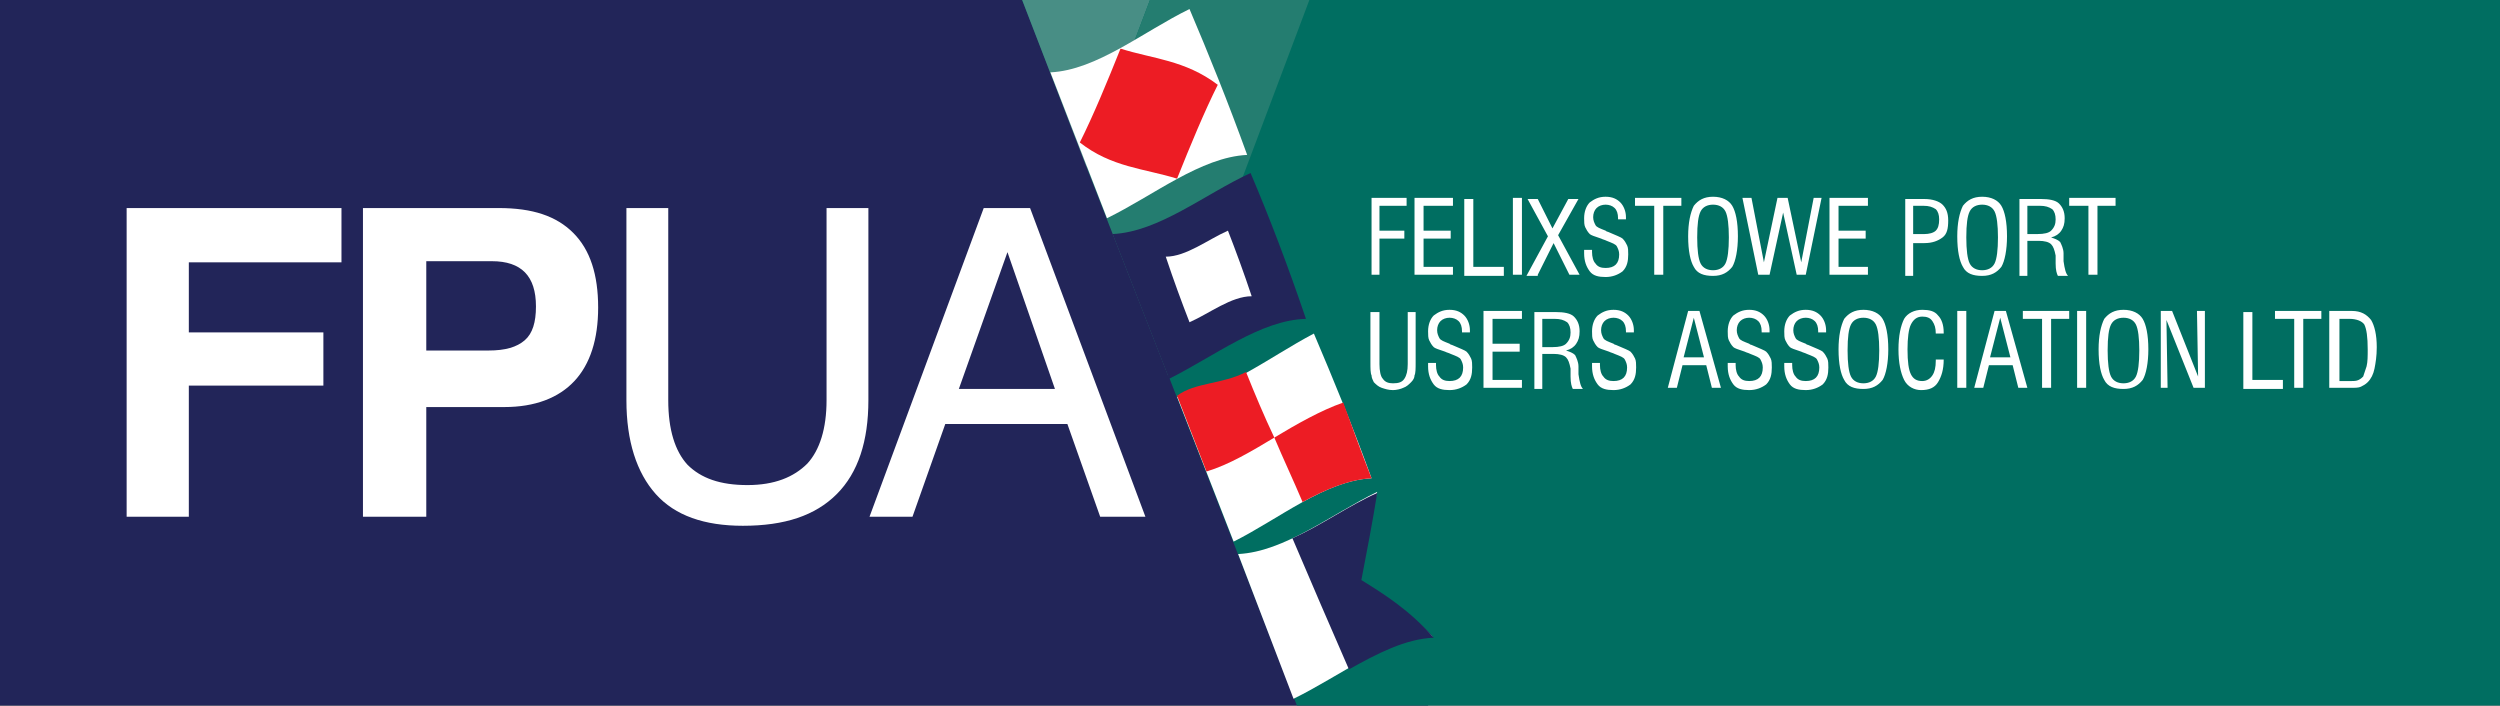 <?xml version="1.0" encoding="UTF-8"?> <!-- Generator: Adobe Illustrator 25.0.0, SVG Export Plug-In . SVG Version: 6.00 Build 0) --> <svg xmlns="http://www.w3.org/2000/svg" xmlns:xlink="http://www.w3.org/1999/xlink" version="1.1" id="Layer_1" x="0px" y="0px" viewBox="0 0 221.1 62.4" style="enable-background:new 0 0 221.1 62.4;" xml:space="preserve"><rect x="0" y="0" width="221.1" height="62.4" fill="#333333" stroke="none"/> <style type="text/css"> .st0{fill:#222559;} .st1{fill:#006E61;} .st2{fill:#488E85;} .st3{fill:#247D70;} .st4{clip-path:url(#SVGID_2_);fill:#FFFFFF;} .st5{clip-path:url(#SVGID_2_);fill:#222559;} .st6{clip-path:url(#SVGID_2_);fill:#ED1C24;} .st7{fill:#FFFFFF;} </style> <rect y="0" class="st0" width="126.3" height="62.4"></rect> <polygon class="st1" points="90.4,0 114.7,62.4 221.1,62.4 221.1,0 "></polygon> <polygon class="st2" points="90.4,0 96.1,14.8 101.7,0 "></polygon> <polygon class="st3" points="101.7,0 96.1,14.8 103.3,33.2 115.8,0 "></polygon> <g> <defs> <rect id="SVGID_1_" y="0" width="221.1" height="62.4"></rect> </defs> <clipPath id="SVGID_2_"> <use xlink:href="#SVGID_1_" style="overflow:visible;"></use> </clipPath> <path class="st4" d="M109.5,49c4.1-0.2,8.2-3.5,12.3-5.5c-0.7,2.6-1.3,5.3-2,8c2.3,1.1,4.6,2.5,6.9,4.8c-4.1,0.2-8.2,3.5-12.3,5.5 L109.5,49L109.5,49z"></path> <path class="st5" d="M114.3,47.6c1.7,4,3.3,7.7,5,11.6c2.5-1.4,5-2.7,7.5-2.8c-2.1-2.4-4.3-3.8-6.4-5.1c0.5-2.6,1-5.2,1.4-7.7 C119.3,44.7,116.8,46.5,114.3,47.6"></path> <path class="st5" d="M115.5,28.2c-4,0.1-8.1,3.3-12.1,5.3l-5-12.8c4.1-0.2,8.1-3.5,12.2-5.4C112.3,19.3,113.9,23.5,115.5,28.2"></path> <path class="st4" d="M121.3,42.3c-4.1,0.2-8.2,3.6-12.2,5.6l-5-12.8c4-0.2,8.1-3.5,12.1-5.6C117.9,33.5,119.6,37.6,121.3,42.3"></path> <path class="st6" d="M112.7,38.7c-2,1.2-4,2.4-6,3l-2.6-6.7c1.6-1.2,4-1,6.1-2.1C111,34.9,111.8,36.8,112.7,38.7"></path> <path class="st6" d="M121.3,42.3c-2,0.1-4.1,1-6.1,2.1c-0.8-1.9-1.7-3.8-2.5-5.7c2-1.2,4.1-2.4,6.1-3.1 C119.6,37.8,120.4,40,121.3,42.3"></path> <path class="st4" d="M110.7,26.2c-1.8,0-3.7,1.5-5.5,2.3c-0.7-1.8-1.4-3.7-2.1-5.8c1.8,0,3.7-1.5,5.5-2.3 C109.3,22.2,110,24.1,110.7,26.2"></path> <path class="st4" d="M110.3,13.7c-4.1,0.2-8.3,3.6-12.4,5.6l-5-12.9c4.1-0.2,8.2-3.6,12.3-5.6C106.9,4.8,108.6,9,110.3,13.7"></path> <path class="st6" d="M107.7,7.5c-1.2,2.4-2.4,5.3-3.6,8.3c-2.9-0.9-5.8-1-8.6-3.2c1.2-2.4,2.4-5.3,3.6-8.3 C101.9,5.2,104.8,5.3,107.7,7.5"></path> </g> <path class="st7" d="M37.7,36h6.9c2.7,0,4.8-0.8,6.2-2.3c1.4-1.5,2.1-3.7,2.1-6.5c0-2.9-0.7-5.1-2.2-6.6s-3.6-2.2-6.6-2.2H32.1v27.3 h5.6V36z M37.7,31v-7.9h5.8c2.6,0,3.9,1.3,3.9,4c0,1.4-0.3,2.4-1,3c-0.7,0.6-1.7,0.9-3.2,0.9H37.7z M11.2,45.7h5.5V34.1h11.9v-4.7 H16.7v-6.2h13.5v-4.8H11.2V45.7z"></path> <path class="st7" d="M80.7,45.7l2.9-8.2h10.8l2.9,8.2h4L91.1,18.4H87L76.9,45.7H80.7z M89.1,22.3l4.2,12.1h-8.5L89.1,22.3z M58,43.7 c1.7,1.9,4.3,2.8,7.7,2.8c3.7,0,6.4-0.9,8.3-2.8c1.9-1.9,2.8-4.7,2.8-8.3v-17h-3.7v17c0,2.5-0.6,4.4-1.7,5.6 c-1.2,1.2-2.9,1.9-5.3,1.9c-2.4,0-4.1-0.6-5.3-1.8c-1.1-1.2-1.7-3.1-1.7-5.7v-17h-3.7v17C55.4,39,56.3,41.8,58,43.7"></path> <path class="st7" d="M185.5,24.3v-6.1h1.6v-0.7H183v0.7h1.7v6.1H185.5z M179.3,24.3v-3h1c0.5,0,0.9,0.1,1.1,0.3 c0.2,0.2,0.3,0.5,0.4,1c0,0.2,0,0.4,0,0.7c0,0.6,0.1,0.9,0.2,1.1h0.9c-0.2-0.2-0.3-0.6-0.4-1.3c0-0.3,0-0.5,0-0.7 c0-0.4-0.2-0.8-0.3-1c-0.2-0.2-0.5-0.3-0.8-0.4c0.4-0.1,0.7-0.3,0.9-0.6c0.2-0.3,0.3-0.6,0.3-1.1c0-0.6-0.2-1-0.5-1.3 c-0.3-0.3-0.9-0.4-1.6-0.4h-1.9v6.8H179.3z M179.3,18.2h1.1c0.5,0,0.8,0.1,1.1,0.3c0.2,0.2,0.3,0.5,0.3,0.9c0,0.4-0.1,0.7-0.4,1 c-0.2,0.2-0.6,0.3-1.2,0.3h-0.9V18.2z M173.6,23.6c0.3,0.6,0.9,0.8,1.7,0.8c0.8,0,1.3-0.3,1.7-0.8c0.3-0.5,0.5-1.5,0.5-2.7 c0-1.3-0.2-2.2-0.5-2.7c-0.3-0.5-0.9-0.8-1.7-0.8c-0.8,0-1.3,0.3-1.7,0.8c-0.3,0.6-0.5,1.5-0.5,2.7 C173.1,22.2,173.3,23.1,173.6,23.6 M174.2,18.7c0.2-0.4,0.6-0.6,1.1-0.6c0.5,0,0.9,0.2,1.1,0.6s0.3,1.2,0.3,2.3 c0,1.1-0.1,1.9-0.3,2.3c-0.2,0.4-0.6,0.6-1.1,0.6c-0.5,0-0.9-0.2-1.1-0.6c-0.2-0.4-0.3-1.2-0.3-2.3C173.9,19.8,174,19.1,174.2,18.7 M169.2,24.3v-2.8h1c0.7,0,1.2-0.2,1.6-0.5c0.4-0.3,0.5-0.8,0.5-1.5c0-0.7-0.2-1.1-0.5-1.4c-0.3-0.3-0.9-0.5-1.6-0.5h-1.7v6.8H169.2 z M169.2,18.2h0.9c0.5,0,0.8,0.1,1.1,0.3c0.2,0.2,0.3,0.5,0.3,0.9c0,0.5-0.1,0.8-0.3,1c-0.2,0.2-0.6,0.3-1,0.3h-1V18.2z M165.2,24.3 v-0.7h-2.6v-2.5h2.4v-0.7h-2.4v-2.2h2.6v-0.7h-3.4v6.8H165.2z M156.5,24.3l1.2-5.5l1.2,5.5h0.8l1.4-6.8h-0.7l-1.1,5.7l-1.2-5.7h-0.9 l-1.2,5.7l-1.1-5.7h-0.8l1.4,6.8H156.5z M149.8,23.6c0.3,0.6,0.9,0.8,1.7,0.8c0.8,0,1.3-0.3,1.7-0.8c0.3-0.5,0.5-1.5,0.5-2.7 c0-1.3-0.2-2.2-0.5-2.7c-0.3-0.5-0.9-0.8-1.7-0.8c-0.8,0-1.3,0.3-1.7,0.8c-0.3,0.6-0.5,1.5-0.5,2.7 C149.3,22.2,149.5,23.1,149.8,23.6 M150.4,18.7c0.2-0.4,0.6-0.6,1.1-0.6c0.5,0,0.9,0.2,1.1,0.6c0.2,0.4,0.3,1.2,0.3,2.3 c0,1.1-0.1,1.9-0.3,2.3c-0.2,0.4-0.6,0.6-1.1,0.6c-0.5,0-0.9-0.2-1.1-0.6c-0.2-0.4-0.3-1.2-0.3-2.3 C150.1,19.8,150.2,19.1,150.4,18.7 M147.1,24.3v-6.1h1.6v-0.7h-4.1v0.7h1.7v6.1H147.1z M140.1,22.3l0,0.1c0,0.7,0.2,1.2,0.5,1.6 c0.3,0.4,0.8,0.5,1.4,0.5c0.6,0,1.1-0.2,1.5-0.5c0.4-0.4,0.5-0.9,0.5-1.5c0-0.3,0-0.6-0.1-0.8c-0.1-0.2-0.2-0.4-0.4-0.6 c-0.1-0.1-0.6-0.3-1.3-0.6c-0.1,0-0.2-0.1-0.2-0.1c-0.5-0.2-0.8-0.3-0.9-0.5c-0.1-0.2-0.2-0.4-0.2-0.7c0-0.3,0.1-0.6,0.3-0.8 c0.2-0.2,0.5-0.3,0.8-0.3c0.3,0,0.6,0.1,0.8,0.3c0.2,0.2,0.3,0.5,0.3,0.9v0.1h0.7l0-0.1l0-0.1c0-0.5-0.2-1-0.5-1.3 c-0.3-0.3-0.7-0.5-1.3-0.5c-0.6,0-1,0.2-1.4,0.5c-0.3,0.3-0.5,0.8-0.5,1.4c0,0.3,0,0.6,0.1,0.8c0.1,0.2,0.2,0.4,0.4,0.6 c0.1,0.1,0.4,0.2,1,0.4c0.2,0.1,0.3,0.1,0.5,0.2c0.5,0.2,0.8,0.3,0.9,0.5c0.1,0.2,0.2,0.4,0.2,0.7c0,0.4-0.1,0.7-0.3,0.9 c-0.2,0.2-0.5,0.3-0.9,0.3c-0.4,0-0.7-0.1-0.9-0.4c-0.2-0.2-0.3-0.6-0.3-1v-0.2h-0.7L140.1,22.3z M136,24.3l1.4-2.8l1.4,2.8h0.9 l-1.9-3.5l1.8-3.2h-0.9l-1.4,2.6l-1.3-2.6h-0.9l1.8,3.3l-1.9,3.5H136z M134.6,17.5h-0.8v6.8h0.8V17.5z M133,24.3v-0.7h-2.7v-6h-0.8 v6.8H133z M128.5,24.3v-0.7h-2.6v-2.5h2.4v-0.7h-2.4v-2.2h2.6v-0.7h-3.4v6.8H128.5z M122,24.3v-3.2h2.2v-0.7H122v-2.2h2.4v-0.7h-3.1 v6.8H122z"></path> <path class="st7" d="M207.8,34.3c0.5,0,0.8,0,1-0.1c0.2-0.1,0.4-0.2,0.6-0.4c0.3-0.3,0.5-0.7,0.6-1.2c0.1-0.5,0.2-1.1,0.2-1.9 c0-1.1-0.2-1.9-0.5-2.4c-0.4-0.5-0.9-0.8-1.7-0.8H206v6.8H207.8z M206.8,28.2h1c0.6,0,1.1,0.2,1.3,0.5c0.2,0.4,0.3,1.1,0.3,2.2 c0,0.6,0,1.1-0.1,1.5c-0.1,0.3-0.2,0.6-0.3,0.9c-0.1,0.1-0.2,0.2-0.4,0.3c-0.2,0.1-0.4,0.1-0.7,0.1h-1V28.2z M203.7,34.3v-6.1h1.6 v-0.7h-4.1v0.7h1.7v6.1H203.7z M201.9,34.3v-0.7h-2.7v-6h-0.8v6.8H201.9z M191.7,34.3l-0.1-6l2.4,6h1v-6.8h-0.7l0.1,5.8l-2.3-5.8h-1 v6.8H191.7z M186.1,33.6c0.3,0.6,0.9,0.8,1.7,0.8c0.8,0,1.3-0.3,1.7-0.8c0.3-0.5,0.5-1.5,0.5-2.7c0-1.3-0.2-2.2-0.5-2.7 c-0.3-0.5-0.9-0.8-1.7-0.8c-0.8,0-1.3,0.3-1.7,0.8c-0.3,0.6-0.5,1.5-0.5,2.7C185.6,32.2,185.8,33.1,186.1,33.6 M186.7,28.7 c0.2-0.4,0.6-0.6,1.1-0.6c0.5,0,0.9,0.2,1.1,0.6c0.2,0.4,0.3,1.2,0.3,2.3c0,1.1-0.1,1.9-0.3,2.3c-0.2,0.4-0.6,0.6-1.1,0.6 c-0.5,0-0.9-0.2-1.1-0.6c-0.2-0.4-0.3-1.2-0.3-2.3C186.4,29.8,186.5,29.1,186.7,28.7 M184.5,27.5h-0.8v6.8h0.8V27.5z M181.4,34.3 v-6.1h1.6v-0.7h-4.1v0.7h1.7v6.1H181.4z M175.4,34.3l0.5-2h2.1l0.5,2h0.8l-1.9-6.8h-1l-1.8,6.8H175.4z M176.9,28.1l0.9,3.5H176 L176.9,28.1z M173.9,27.5h-0.8v6.8h0.8V27.5z M171.2,31.9c0,0.6-0.1,1-0.3,1.3c-0.2,0.3-0.5,0.5-0.9,0.5c-0.5,0-0.8-0.2-1-0.6 c-0.2-0.4-0.3-1.1-0.3-2.2c0-1,0.1-1.8,0.3-2.2c0.2-0.4,0.5-0.7,1-0.7c0.4,0,0.7,0.1,0.9,0.4c0.2,0.3,0.3,0.6,0.3,1.1h0.7v-0.1 c0-0.7-0.2-1.2-0.5-1.5c-0.3-0.4-0.8-0.5-1.4-0.5c-0.7,0-1.3,0.3-1.6,0.8c-0.3,0.6-0.5,1.5-0.5,2.7c0,1.2,0.2,2.1,0.5,2.7 c0.3,0.6,0.9,0.9,1.5,0.9c0.7,0,1.2-0.2,1.5-0.7c0.3-0.5,0.5-1.1,0.5-2h-0.7V31.9z M163.1,33.6c0.3,0.6,0.9,0.8,1.7,0.8 c0.8,0,1.3-0.3,1.7-0.8c0.3-0.5,0.5-1.5,0.5-2.7c0-1.3-0.2-2.2-0.5-2.7c-0.3-0.5-0.9-0.8-1.7-0.8c-0.8,0-1.3,0.3-1.7,0.8 c-0.3,0.6-0.5,1.5-0.5,2.7C162.6,32.2,162.8,33.1,163.1,33.6 M163.7,28.7c0.2-0.4,0.6-0.6,1.1-0.6c0.5,0,0.9,0.2,1.1,0.6 c0.2,0.4,0.3,1.2,0.3,2.3c0,1.1-0.1,1.9-0.3,2.3c-0.2,0.4-0.6,0.6-1.1,0.6c-0.5,0-0.9-0.2-1.1-0.6c-0.2-0.4-0.3-1.2-0.3-2.3 C163.4,29.8,163.5,29.1,163.7,28.7 M157.8,32.3l0,0.1c0,0.7,0.2,1.2,0.5,1.6c0.3,0.4,0.8,0.5,1.4,0.5c0.6,0,1.1-0.2,1.5-0.5 c0.4-0.4,0.5-0.9,0.5-1.5c0-0.3,0-0.6-0.1-0.8c-0.1-0.2-0.2-0.4-0.4-0.6c-0.1-0.1-0.6-0.3-1.3-0.6c-0.1,0-0.2-0.1-0.2-0.1 c-0.5-0.2-0.8-0.3-0.9-0.5c-0.1-0.2-0.2-0.4-0.2-0.7c0-0.3,0.1-0.6,0.3-0.8c0.2-0.2,0.5-0.3,0.8-0.3c0.3,0,0.6,0.1,0.8,0.3 c0.2,0.2,0.3,0.5,0.3,0.9v0.1h0.7l0-0.1l0-0.1c0-0.5-0.2-1-0.5-1.3c-0.3-0.3-0.7-0.5-1.3-0.5c-0.6,0-1,0.2-1.4,0.5 c-0.3,0.3-0.5,0.8-0.5,1.4c0,0.3,0,0.6,0.1,0.8c0.1,0.2,0.2,0.4,0.4,0.6c0.1,0.1,0.4,0.2,1,0.4c0.2,0.1,0.3,0.1,0.5,0.2 c0.5,0.2,0.8,0.3,0.9,0.5c0.1,0.2,0.2,0.4,0.2,0.7c0,0.4-0.1,0.7-0.3,0.9c-0.2,0.2-0.5,0.3-0.9,0.3c-0.4,0-0.7-0.1-0.9-0.4 c-0.2-0.2-0.3-0.6-0.3-1v-0.2h-0.7L157.8,32.3z M152.8,32.3l0,0.1c0,0.7,0.2,1.2,0.5,1.6c0.3,0.4,0.8,0.5,1.4,0.5 c0.6,0,1.1-0.2,1.5-0.5c0.4-0.4,0.5-0.9,0.5-1.5c0-0.3,0-0.6-0.1-0.8c-0.1-0.2-0.2-0.4-0.4-0.6c-0.1-0.1-0.6-0.3-1.3-0.6 c-0.1,0-0.2-0.1-0.2-0.1c-0.5-0.2-0.8-0.3-0.9-0.5c-0.1-0.2-0.2-0.4-0.2-0.7c0-0.3,0.1-0.6,0.3-0.8c0.2-0.2,0.5-0.3,0.8-0.3 c0.3,0,0.6,0.1,0.8,0.3c0.2,0.2,0.3,0.5,0.3,0.9v0.1h0.7l0-0.1l0-0.1c0-0.5-0.2-1-0.5-1.3c-0.3-0.3-0.7-0.5-1.3-0.5 c-0.6,0-1,0.2-1.4,0.5c-0.3,0.3-0.5,0.8-0.5,1.4c0,0.3,0,0.6,0.1,0.8c0.1,0.2,0.2,0.4,0.4,0.6c0.1,0.1,0.4,0.2,1,0.4 c0.2,0.1,0.3,0.1,0.5,0.2c0.5,0.2,0.8,0.3,0.9,0.5c0.1,0.2,0.2,0.4,0.2,0.7c0,0.4-0.1,0.7-0.3,0.9c-0.2,0.2-0.5,0.3-0.9,0.3 c-0.4,0-0.7-0.1-0.9-0.4c-0.2-0.2-0.3-0.6-0.3-1v-0.2h-0.7L152.8,32.3z M148.3,34.3l0.5-2h2.1l0.5,2h0.8l-1.9-6.8h-1l-1.8,6.8H148.3 z M149.8,28.1l0.9,3.5h-1.8L149.8,28.1z M140.8,32.3l0,0.1c0,0.7,0.2,1.2,0.5,1.6c0.3,0.4,0.8,0.5,1.4,0.5c0.6,0,1.1-0.2,1.5-0.5 c0.4-0.4,0.5-0.9,0.5-1.5c0-0.3,0-0.6-0.1-0.8c-0.1-0.2-0.2-0.4-0.4-0.6c-0.1-0.1-0.6-0.3-1.3-0.6c-0.1,0-0.2-0.1-0.2-0.1 c-0.5-0.2-0.8-0.3-0.9-0.5c-0.1-0.2-0.2-0.4-0.2-0.7c0-0.3,0.1-0.6,0.3-0.8c0.2-0.2,0.5-0.3,0.8-0.3c0.3,0,0.6,0.1,0.8,0.3 c0.2,0.2,0.3,0.5,0.3,0.9v0.1h0.7l0-0.1l0-0.1c0-0.5-0.2-1-0.5-1.3c-0.3-0.3-0.7-0.5-1.3-0.5c-0.6,0-1,0.2-1.4,0.5 c-0.3,0.3-0.5,0.8-0.5,1.4c0,0.3,0,0.6,0.1,0.8c0.1,0.2,0.2,0.4,0.4,0.6c0.1,0.1,0.4,0.2,1,0.4c0.2,0.1,0.3,0.1,0.5,0.2 c0.5,0.2,0.8,0.3,0.9,0.5c0.1,0.2,0.2,0.4,0.2,0.7c0,0.4-0.1,0.7-0.3,0.9c-0.2,0.2-0.5,0.3-0.9,0.3c-0.4,0-0.7-0.1-0.9-0.4 c-0.2-0.2-0.3-0.6-0.3-1v-0.2h-0.7L140.8,32.3z M136.4,34.3v-3h1c0.5,0,0.9,0.1,1.1,0.3c0.2,0.2,0.3,0.5,0.4,1c0,0.2,0,0.4,0,0.7 c0,0.6,0.1,0.9,0.2,1.1h0.9c-0.2-0.2-0.3-0.6-0.4-1.3c0-0.3,0-0.5,0-0.7c0-0.4-0.2-0.8-0.3-1c-0.2-0.2-0.5-0.3-0.8-0.4 c0.4-0.1,0.7-0.3,0.9-0.6c0.2-0.3,0.3-0.6,0.3-1.1c0-0.6-0.2-1-0.5-1.3c-0.3-0.3-0.9-0.4-1.6-0.4h-1.9v6.8H136.4z M136.4,28.2h1.1 c0.5,0,0.8,0.1,1.1,0.3c0.2,0.2,0.3,0.5,0.3,0.9c0,0.4-0.1,0.7-0.4,1c-0.2,0.2-0.6,0.3-1.2,0.3h-0.9V28.2z M134.6,34.3v-0.7H132 v-2.5h2.4v-0.7H132v-2.2h2.6v-0.7h-3.4v6.8H134.6z M126.3,32.3l0,0.1c0,0.7,0.2,1.2,0.5,1.6c0.3,0.4,0.8,0.5,1.4,0.5 c0.6,0,1.1-0.2,1.5-0.5c0.4-0.4,0.5-0.9,0.5-1.5c0-0.3,0-0.6-0.1-0.8c-0.1-0.2-0.2-0.4-0.4-0.6c-0.1-0.1-0.6-0.3-1.3-0.6 c-0.1,0-0.2-0.1-0.2-0.1c-0.5-0.2-0.8-0.3-0.9-0.5c-0.1-0.2-0.2-0.4-0.2-0.7c0-0.3,0.1-0.6,0.3-0.8c0.2-0.2,0.5-0.3,0.8-0.3 c0.3,0,0.6,0.1,0.8,0.3c0.2,0.2,0.3,0.5,0.3,0.9v0.1h0.7l0-0.1l0-0.1c0-0.5-0.2-1-0.5-1.3c-0.3-0.3-0.7-0.5-1.3-0.5 c-0.6,0-1,0.2-1.4,0.5c-0.3,0.3-0.5,0.8-0.5,1.4c0,0.3,0,0.6,0.1,0.8c0.1,0.2,0.2,0.4,0.4,0.6c0.1,0.1,0.4,0.2,1,0.4 c0.2,0.1,0.3,0.1,0.5,0.2c0.5,0.2,0.8,0.3,0.9,0.5c0.1,0.2,0.2,0.4,0.2,0.7c0,0.4-0.1,0.7-0.3,0.9c-0.2,0.2-0.5,0.3-0.9,0.3 c-0.4,0-0.7-0.1-0.9-0.4c-0.2-0.2-0.3-0.6-0.3-1v-0.2h-0.7L126.3,32.3z M121.2,32c0,0.6,0,1,0.1,1.2c0,0.2,0.1,0.4,0.2,0.6 c0.2,0.2,0.4,0.4,0.7,0.5c0.3,0.1,0.6,0.2,1,0.2c0.3,0,0.7-0.1,0.9-0.2c0.3-0.1,0.5-0.3,0.7-0.5c0.2-0.2,0.3-0.4,0.3-0.6 c0.1-0.2,0.1-0.6,0.1-1.2v-4.4h-0.7v4.6c0,0.6-0.1,1-0.3,1.3c-0.2,0.3-0.5,0.4-1,0.4c-0.4,0-0.7-0.1-0.9-0.4 c-0.2-0.2-0.3-0.7-0.3-1.3v-4.6h-0.8V32z"></path> </svg> 